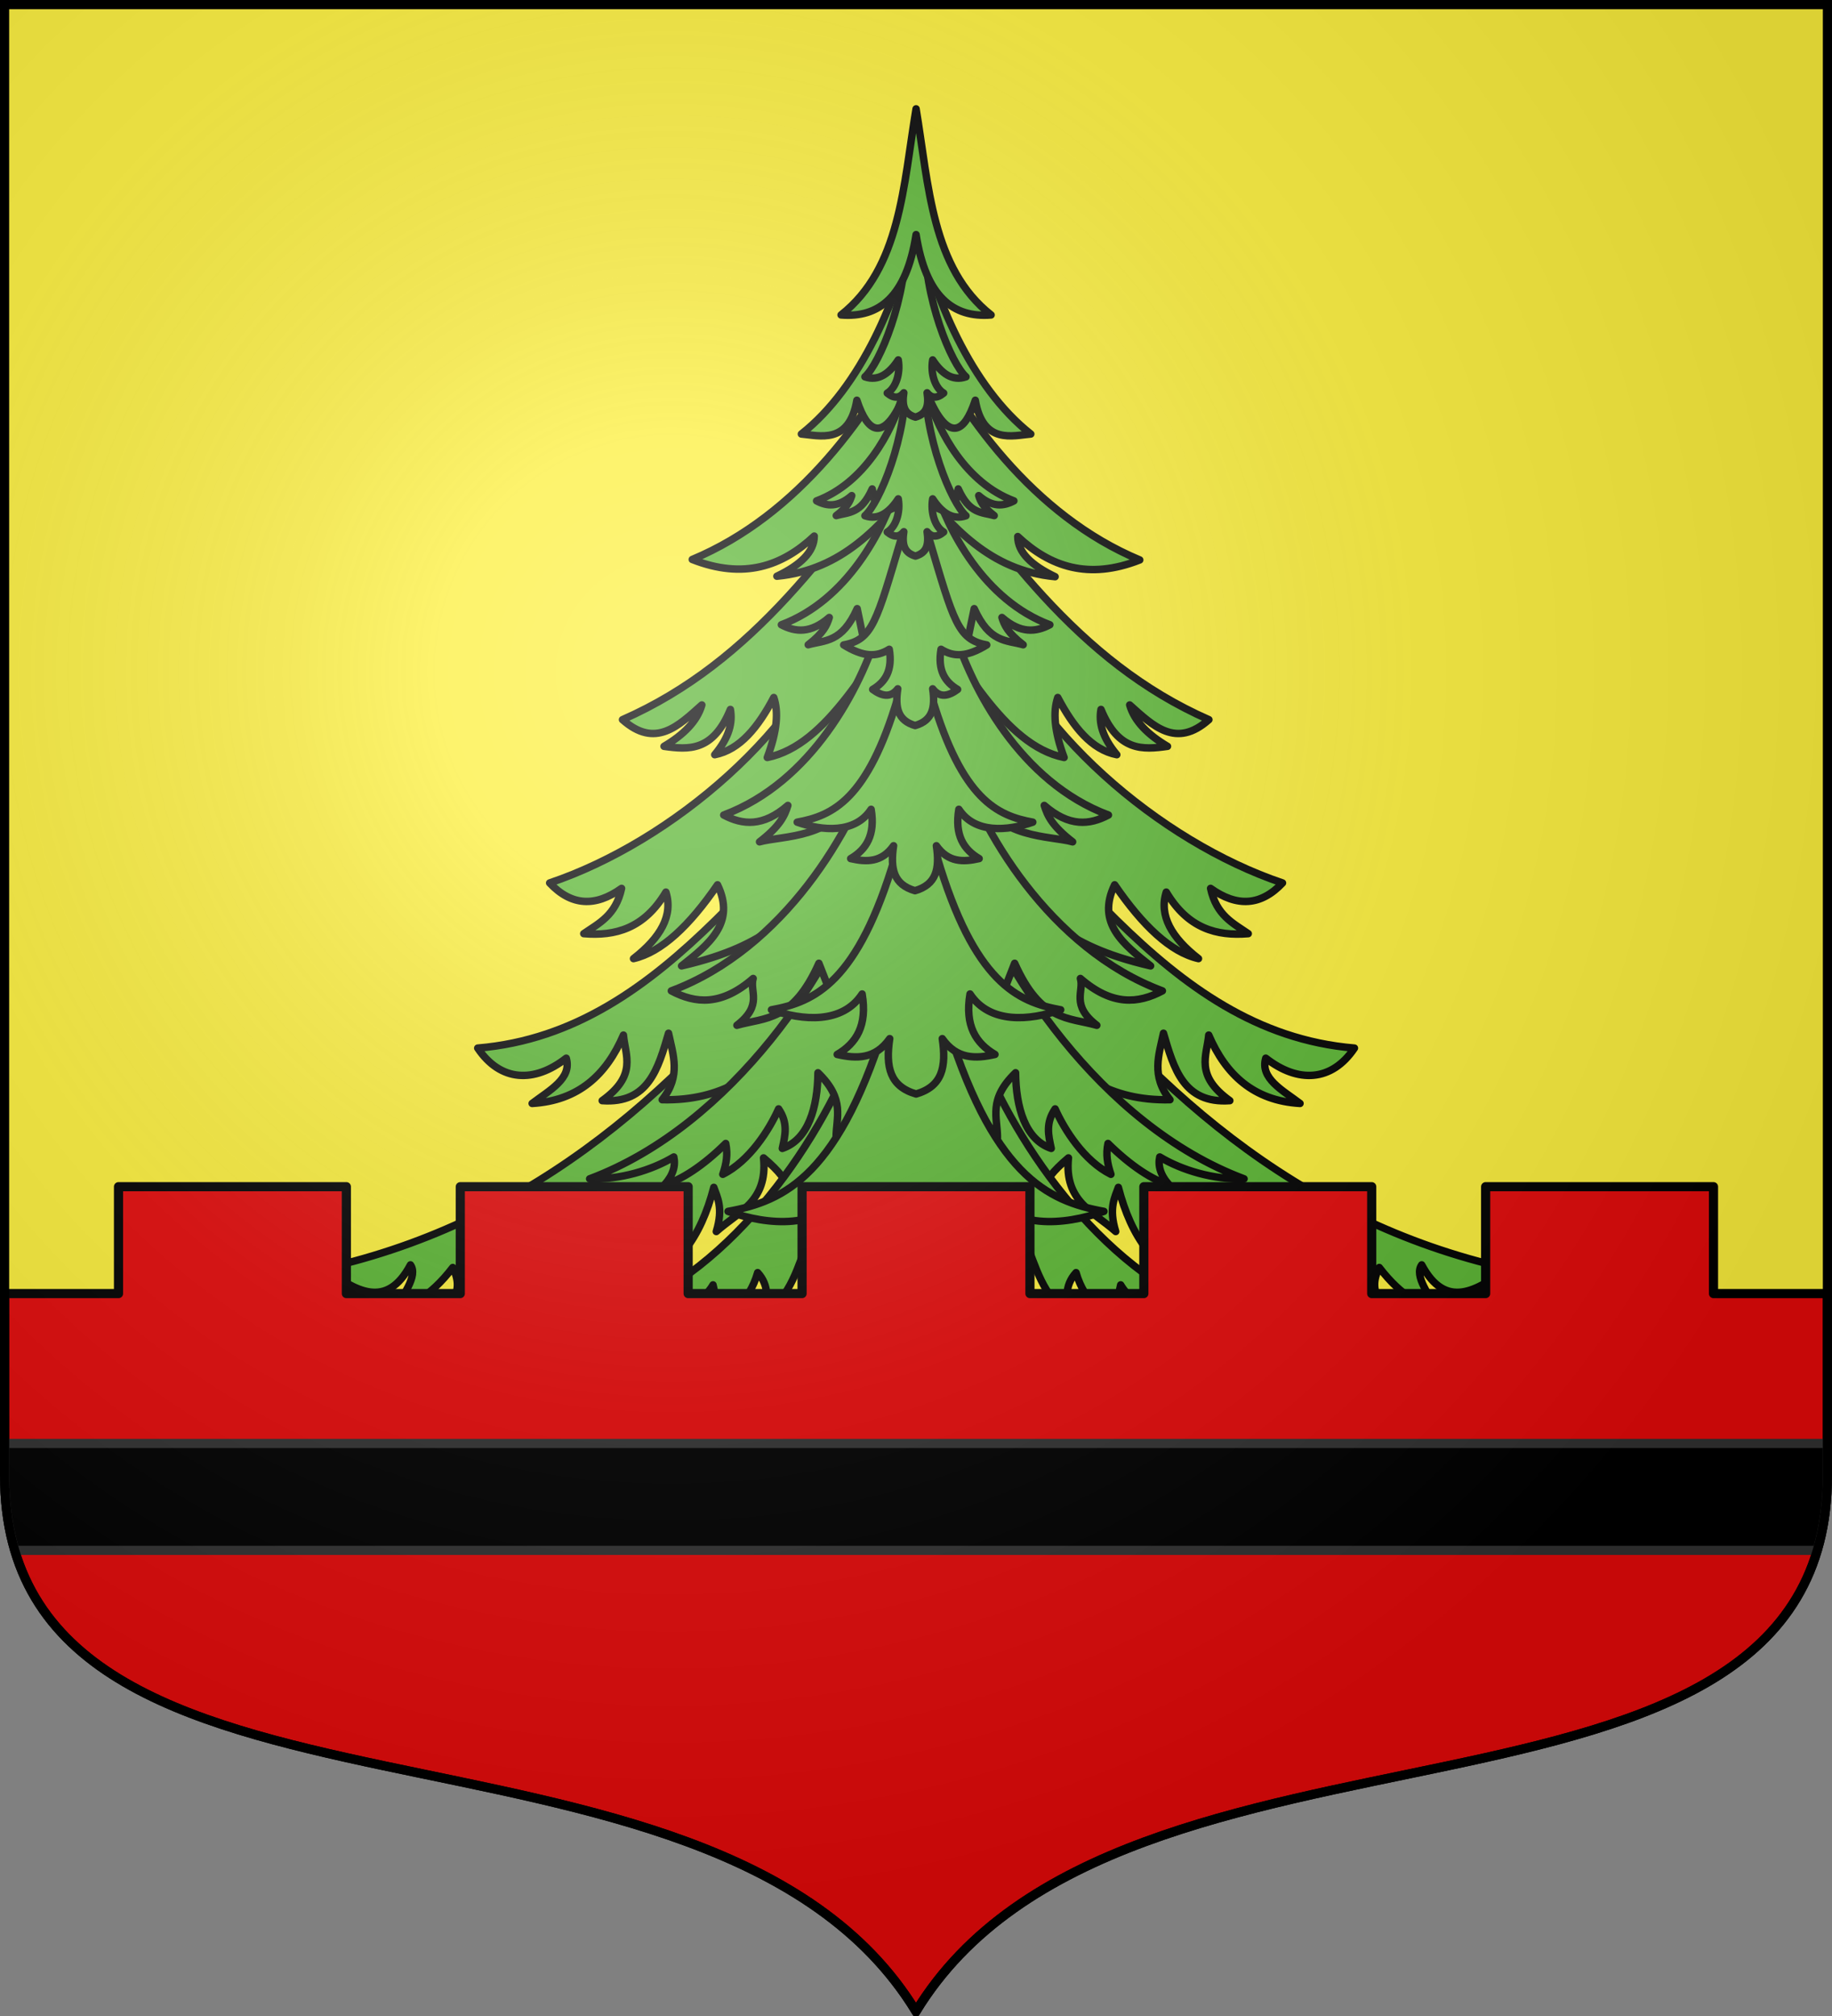 <svg xmlns="http://www.w3.org/2000/svg" xmlns:xlink="http://www.w3.org/1999/xlink" width="600" height="660" version="1.0"><rect width="100%" height="100%" fill="#808080" stroke="none"/><defs><radialGradient id="b" cx="-80" cy="-80" r="405" gradientUnits="userSpaceOnUse"><stop offset="0" style="stop-color:#fff;stop-opacity:.31"/><stop offset=".19" style="stop-color:#fff;stop-opacity:.25"/><stop offset=".6" style="stop-color:#6b6b6b;stop-opacity:.125"/><stop offset="1" style="stop-color:#000;stop-opacity:.125"/></radialGradient><path id="a" d="M-298.5-298.5V183c0 129.055 231.64 65.948 298.5 175.5C66.86 248.948 298.5 312.055 298.5 183v-481.5z"/></defs><g transform="translate(0 -392.362)"><use xlink:href="#a" width="744.094" height="1052.362" style="fill:#fcef3c" transform="translate(300 692.362)"/><path d="m-269.662 1622.263-21.48.476c-25.339 33.867-56.29 61.759-99.437 71.421 6.377 4.654 12.683 8.453 17.578-.73 1.61 2.26-1.574 6.306-3.776 9.995 3.893-1.98 7.583-3.15 12.437-9.455 2.791 5.6-1.14 8.116-4.695 10.787 7.127.065 12.546-3.618 17.165-9.074 1.322 4.845-2.254 7.238-4.728 10.185 5.76-2.37 11.528-4.727 14.341-11.517 1.855 2.485 1.332 5.78.19 9.264 10.186-3.297 11.96-10.084 13.803-16.816 3.685 4.458 2.12 7.196 1.491 10.217 8.196-2.246 13.202-9.155 15.864-19.45.67 1.975 2.011 4.164.508 9.043 4.52-4.047 10.566-6.135 9.677-15.071 6.624 5.572 5.176 7.513 5.68 10.756l25.541-12.089 25.541 12.089c.503-3.243-.976-5.184 5.648-10.756-.889 8.936 5.157 11.024 9.677 15.07-1.503-4.878-.13-7.067.54-9.042 2.662 10.295 7.636 17.204 15.832 19.45-.628-3.02-2.163-5.759 1.523-10.217 1.843 6.732 3.585 13.52 13.77 16.816-1.14-3.484-1.664-6.779.19-9.264 2.814 6.79 8.582 9.147 14.342 11.517-2.474-2.947-6.018-5.34-4.696-10.185 4.618 5.456 10.038 9.139 17.165 9.074-3.554-2.671-7.518-5.187-4.727-10.787 4.855 6.306 8.576 7.475 12.47 9.455-2.203-3.689-5.387-7.736-3.777-9.995 4.895 9.183 11.17 5.384 17.546.73-43.147-9.662-74.098-37.554-99.437-71.42l-21.448-.477z" style="fill:#5ab532;fill-opacity:1;stroke:#000;stroke-width:1.523;stroke-linecap:round;stroke-linejoin:round;stroke-miterlimit:4;stroke-dasharray:none;stroke-opacity:1" transform="matrix(1.6 0 0 1.6 731.23 -1903.03)"/><path d="M-269.503 1582.254c-29.738 22.597-49.893 63.5-89.728 66.82 4.654 6.93 11.58 7.194 18.117 2.062 1.22 4.148-3.415 6.553-6.98 9.265 9.504-.561 15.214-5.892 18.688-13.992.385 4.238 2.87 8.232-4.347 13.42 9.466.673 11.474-6.621 13.58-13.801.918 4.394 2.609 8.735-1.301 13.612 12.57.28 19.27-5.569 24.716-10.756l27.255-1.523 27.223 1.523c5.446 5.187 12.177 11.036 24.748 10.756-3.91-4.878-2.251-9.218-1.332-13.612 2.105 7.18 4.113 14.474 13.58 13.802-7.219-5.189-4.7-9.183-4.316-13.421 3.474 8.1 9.184 13.43 18.688 13.992-3.565-2.712-8.232-5.117-7.012-9.265 6.538 5.132 13.495 4.869 18.15-2.062-39.836-3.32-59.992-44.223-89.729-66.82" style="fill:#5ab532;fill-opacity:1;stroke:#000;stroke-width:1.523;stroke-linecap:round;stroke-linejoin:round;stroke-miterlimit:4;stroke-dasharray:none;stroke-opacity:1" transform="matrix(1.6 0 0 1.6 731.23 -1903.03)"/><path d="m-269.503 1559.028-14.786.223c-7.938 24.372-35.1 47.575-60.22 56.032 4.4 4.685 9.314 4.982 14.722 1.11-1.186 5.523-4.628 7.118-7.742 9.265 6.443.541 12.376-1.033 16.816-8.503 1.515 4.796-1.104 9.319-6.631 13.612 5.725-1.309 11.471-6.753 17.197-15.103 3.785 7.835-1.818 12.195-7.361 16.594 18.99-4.392 21.286-11.046 30.396-16.784l17.609-3.745 17.61 3.745c9.109 5.738 11.404 12.392 30.395 16.784-5.543-4.399-11.146-8.759-7.36-16.594 5.725 8.35 11.439 13.794 17.164 15.103-5.527-4.293-8.114-8.816-6.6-13.612 4.44 7.47 10.342 9.044 16.785 8.503-3.114-2.147-6.524-3.742-7.71-9.264 5.408 3.871 10.321 3.574 14.722-1.11-25.12-8.458-52.314-31.66-60.252-56.033z" style="fill:#5ab532;fill-opacity:1;stroke:#000;stroke-width:1.523;stroke-linecap:round;stroke-linejoin:round;stroke-miterlimit:4;stroke-dasharray:none;stroke-opacity:1" transform="matrix(1.6 0 0 1.6 731.23 -1903.03)"/><path d="M-269.63 1522.985v.159c-16.814 23.053-32.932 46.87-59.967 58.729 6.744 5.993 11.457 1.263 16.245-3.014-.974 3.366-3.75 6.11-7.742 8.471 5.038.7 10.02 1.111 13.58-7.551.473 2.642-.165 5.619-3.204 9.265 5.18-1.015 8.91-5.685 12.088-11.708.983 2.904.703 6.86-1.332 12.279 12.336-2.487 20.883-19.527 30.395-32.84 9.513 13.313 18.028 30.353 30.365 32.84-2.036-5.42-2.284-9.375-1.301-12.28 3.178 6.024 6.907 10.694 12.088 11.709-3.04-3.646-3.709-6.623-3.236-9.265 3.56 8.662 8.574 8.25 13.612 7.551-3.993-2.36-6.768-5.105-7.742-8.471 4.788 4.277 9.469 9.007 16.213 3.014-27.034-11.86-43.121-35.676-59.935-58.73v-.158c-.023.03-.041.064-.064.095-.022-.03-.04-.064-.063-.095" style="fill:#5ab532;fill-opacity:1;stroke:#000;stroke-width:1.523;stroke-linecap:round;stroke-linejoin:round;stroke-miterlimit:4;stroke-dasharray:none;stroke-opacity:1" transform="matrix(1.6 0 0 1.6 731.23 -1903.03)"/><path d="M-269.503 1500.711c-9.207 18.725-24.115 39.34-45.816 48.386 10.516 4.14 18.396 1.38 24.97-4.79.014 3.216-2.798 5.912-7.646 8.217 13.422-1.274 21.014-10.161 28.492-19.164v.095c7.478 9.003 15.038 17.89 28.46 19.164-4.848-2.305-7.66-5-7.646-8.217 6.574 6.171 14.454 8.93 24.97 4.79-21.7-9.046-36.578-29.66-45.784-48.385z" style="fill:#5ab532;fill-opacity:1;stroke:#000;stroke-width:1.523;stroke-linecap:round;stroke-linejoin:round;stroke-miterlimit:4;stroke-dasharray:none;stroke-opacity:1" transform="matrix(1.6 0 0 1.6 731.23 -1903.03)"/><path d="M-269.503 1479.231c-3.443 16.227-11.311 34.625-23.48 44.198 3.621.295 9.787 2.253 11.36-6.917 4.826 14.687 11.06-2.732 12.12-9.518 1.06 6.786 7.294 24.205 12.12 9.518 1.573 9.17 7.739 7.213 11.36 6.917-12.169-9.573-20.037-27.971-23.48-44.198M-269.344 1642.03l-10.312.603c-6.133 20.084-23.299 47.71-46.673 58.825 6.096 2.514 12.476.826 15.262-3.935.39 1.753 1.227 4.351-.445 7.964 3.376-.952 7.84-4.385 9.582-10.47 2.455 2.66 2.023 5.933 1.27 8.186 5.515-2.747 7.126-10.214 9.01-14.437 1.98 2.939 2.302 8.026 1.714 10.756 9.372-2.415 14.104-15.16 20.592-23.986 6.487 8.826 11.219 21.571 20.591 23.986-.587-2.73-.298-7.817 1.682-10.756 1.884 4.223 3.527 11.69 9.043 14.437-.754-2.253-1.186-5.525 1.269-8.186 1.741 6.085 6.206 9.518 9.582 10.47-1.672-3.613-.834-6.212-.444-7.964 2.785 4.761 9.134 6.45 15.23 3.935-23.375-11.115-40.54-38.741-46.673-58.825z" style="fill:#5ab532;fill-opacity:1;stroke:#000;stroke-width:1.523;stroke-linecap:round;stroke-linejoin:round;stroke-miterlimit:4;stroke-dasharray:none;stroke-opacity:1" transform="matrix(1.6 0 0 1.6 731.23 -1903.03)"/><path d="m-269.344 1611.57-10.312.604c-6.133 20.083-27.287 52.666-56.667 63.647 6.243.2 12.695-1.75 17.228-4.474.39 1.752-.098 3.668-1.903 5.68 3.375-.952 7.855-3.823 12.532-8.44.453 2.26.151 4.062-.602 6.314 5.515-2.747 9.538-9.167 11.422-13.39 1.98 2.94 1.35 5.36.761 8.091 5.34-1.802 7.221-8.418 7.298-15.483 5.671 5.473 3.691 9.15 3.712 13.294l16.53-22.337 16.5 22.337c.02-4.144-1.96-7.82 3.712-13.294.076 7.065 1.958 13.681 7.297 15.483-.588-2.73-1.187-5.152.793-8.09 1.884 4.222 5.907 10.642 11.423 13.389-.754-2.252-1.055-4.054-.603-6.314 4.678 4.617 9.125 7.488 12.5 8.44-1.804-2.012-2.292-3.928-1.903-5.68 4.534 2.724 11.018 4.674 17.26 4.474-29.38-10.981-50.565-43.564-56.698-63.647z" style="fill:#5ab532;fill-opacity:1;stroke:#000;stroke-width:1.523;stroke-linecap:round;stroke-linejoin:round;stroke-miterlimit:4;stroke-dasharray:none;stroke-opacity:1" transform="matrix(1.6 0 0 1.6 731.23 -1903.03)"/><path d="m-269.344 1588.219-8.091.476c-4.806 15.736-19.147 40.067-42.167 48.671 4.94 2.622 10.26 3.114 16.752-2.538-.804 2.63 2.076 5.418-3.331 9.582 5.843-1.648 11.434-.699 16.784-12.692l2.856 7.298 17.197-8.63 17.165 8.63 2.855-7.298c5.35 11.993 10.973 11.044 16.816 12.692-5.407-4.165-2.559-6.952-3.363-9.582 6.492 5.652 11.844 5.16 16.785 2.538-23.02-8.604-37.394-32.935-42.2-48.671z" style="fill:#5ab532;fill-opacity:1;stroke:#000;stroke-width:1.523;stroke-linecap:round;stroke-linejoin:round;stroke-miterlimit:4;stroke-dasharray:none;stroke-opacity:1" transform="matrix(1.6 0 0 1.6 731.23 -1903.03)"/><path d="m-269.503 1562.9-7.615.285c-3.765 12.33-13.723 31.46-31.76 38.201 3.87 2.054 8.049 2.462 13.135-1.967-.63 2.06-1.569 4.193-5.806 7.456 4.578-1.291 15.353-.534 19.545-9.931l12.501-1.015 12.501 1.015c4.192 9.397 14.966 8.64 19.545 9.931-4.237-3.263-5.177-5.396-5.807-7.456 5.087 4.429 9.265 4.021 13.136 1.967-18.037-6.741-28.027-25.871-31.792-38.201z" style="fill:#5ab532;fill-opacity:1;stroke:#000;stroke-width:1.523;stroke-linecap:round;stroke-linejoin:round;stroke-miterlimit:4;stroke-dasharray:none;stroke-opacity:1" transform="matrix(1.6 0 0 1.6 731.23 -1903.03)"/><path d="m-269.662 1533.71-3.68.221c-2.81 9.2-10.274 23.494-23.733 28.524 2.888 1.533 6.008 1.814 9.804-1.491-.47 1.538-1.153 3.15-4.315 5.584 3.416-.963 6.898-.38 10.026-7.393l1.491 7.171 10.47-4.442 10.503 4.442 1.491-7.17c3.129 7.011 6.61 6.429 10.026 7.392-3.161-2.435-3.876-4.046-4.346-5.584 3.795 3.305 6.915 3.024 9.804 1.491-13.46-5.03-20.892-19.323-23.702-28.524l-3.68-.222z" style="fill:#5ab532;fill-opacity:1;stroke:#000;stroke-width:1.523;stroke-linecap:round;stroke-linejoin:round;stroke-miterlimit:4;stroke-dasharray:none;stroke-opacity:1" transform="matrix(1.6 0 0 1.6 731.23 -1903.03)"/><path d="m-269.725 1515.973-2.729.19c-2.065 6.764-7.525 17.243-17.419 20.941 2.124 1.127 4.412 1.35 7.203-1.079-.346 1.13-.85 2.303-3.173 4.093 2.511-.708 5.061-.303 7.36-5.457l1.08 5.299 7.741-3.268 7.71 3.268 1.08-5.3c2.299 5.155 4.849 4.75 7.36 5.458-2.324-1.79-2.827-2.962-3.173-4.093 2.79 2.43 5.08 2.206 7.203 1.079-9.894-3.698-15.354-14.178-17.42-20.94l-2.728-.191zM-275.119 1641.935c-9.874 33.207-21.28 38.459-32.87 40.55 8.309 2.91 18.905 3.798 24.145-4.19 1.434 8.406-1.58 13.113-6.663 16.087 5.161 1.173 10.123 1.317 13.992-4.188-1.142 7.538.052 12.684 7.012 14.69 6.96-2.006 8.123-7.152 6.98-14.69 3.87 5.505 8.83 5.361 13.993 4.188-5.083-2.974-8.066-7.681-6.632-16.086 5.24 7.987 15.805 7.098 24.114 4.188-11.591-2.09-22.996-7.342-32.87-40.549h-11.201" style="fill:#5ab532;fill-opacity:1;stroke:#000;stroke-width:1.523;stroke-linecap:round;stroke-linejoin:round;stroke-miterlimit:4;stroke-dasharray:none;stroke-opacity:1" transform="matrix(1.6 0 0 1.6 731.23 -1903.03)"/><path d="M-273.818 1610.016c-7.599 25.553-16.368 29.613-25.288 31.221 6.394 2.24 14.53 2.91 18.561-3.236 1.104 6.467-1.197 10.085-5.108 12.374 3.972.902 7.779 1 10.756-3.236-.879 5.8.039 9.783 5.394 11.327 5.355-1.544 6.241-5.527 5.362-11.327 2.977 4.236 6.816 4.138 10.788 3.236-3.911-2.289-6.212-5.907-5.109-12.374 4.032 6.146 12.168 5.475 18.562 3.236-8.92-1.608-17.69-5.668-25.288-31.22h-8.631" style="fill:#5ab532;fill-opacity:1;stroke:#000;stroke-width:1.523;stroke-linecap:round;stroke-linejoin:round;stroke-miterlimit:4;stroke-dasharray:none;stroke-opacity:1" transform="matrix(1.6 0 0 1.6 731.23 -1903.03)"/><path d="M-273.247 1577.4c-6.189 20.812-13.327 24.135-20.592 25.445 5.208 1.824 11.85 2.373 15.135-2.633.899 5.268-1.003 8.226-4.188 10.09 3.235.735 6.363.817 8.788-2.634-.716 4.725.017 7.944 4.379 9.202 4.362-1.258 5.094-4.477 4.378-9.202 2.425 3.45 5.522 3.369 8.757 2.634-3.185-1.864-5.055-4.822-4.156-10.09 3.284 5.006 9.926 4.457 15.135 2.633-7.265-1.31-14.435-4.633-20.624-25.446h-7.012" style="fill:#5ab532;fill-opacity:1;stroke:#000;stroke-width:1.523;stroke-linecap:round;stroke-linejoin:round;stroke-miterlimit:4;stroke-dasharray:none;stroke-opacity:1" transform="matrix(1.6 0 0 1.6 731.23 -1903.03)"/><path d="M-272.549 1544.846c-5.04 16.952-5.854 20.667-11.771 21.734 3.994 2.475 6.703 2.54 9.328.888.732 4.29-.8 6.7-3.395 8.218 1.893 1.39 3.66 1.793 5.14-.127-.583 3.848 0 6.495 3.554 7.52 3.552-1.025 4.168-3.672 3.585-7.52 1.48 1.92 3.216 1.517 5.108.127-2.595-1.518-4.127-3.927-3.395-8.218 2.626 1.652 5.366 1.587 9.36-.888-5.917-1.067-6.762-4.782-11.803-21.734h-5.711" style="fill:#5ab532;fill-opacity:1;stroke:#000;stroke-width:1.523;stroke-linecap:round;stroke-linejoin:round;stroke-miterlimit:4;stroke-dasharray:none;stroke-opacity:1" transform="matrix(1.6 0 0 1.6 731.23 -1903.03)"/><path d="M-271.534 1510.833c.305 13.299-5.54 26.785-8.44 29.317 2.815.986 5.048-.754 6.822-3.458.486 2.846-.531 5.782-2.253 6.79 1.42 1.185 2.512 1.013 3.395-.064-.386 2.553.023 4.302 2.38 4.981 2.357-.68 2.767-2.428 2.38-4.981.883 1.077 1.975 1.249 3.395.064-1.722-1.008-2.739-3.944-2.253-6.79 1.774 2.705 4.007 4.444 6.822 3.458-2.9-2.532-8.745-16.018-8.44-29.317h-3.808" style="fill:#5ab532;fill-opacity:1;stroke:#000;stroke-width:1.523;stroke-linecap:round;stroke-linejoin:round;stroke-miterlimit:4;stroke-dasharray:none;stroke-opacity:1" transform="matrix(1.6 0 0 1.6 731.23 -1903.03)"/><path d="M-271.534 1482.404c.305 13.299-5.54 26.785-8.44 29.317 2.815.986 5.048-.753 6.822-3.458.486 2.846-.531 5.783-2.253 6.79 1.42 1.185 2.512 1.013 3.395-.064-.386 2.553.023 4.302 2.38 4.982 2.357-.68 2.767-2.429 2.38-4.982.883 1.077 1.975 1.249 3.395.064-1.722-1.008-2.739-3.944-2.253-6.79 1.774 2.705 4.007 4.444 6.822 3.458-2.9-2.532-8.745-16.018-8.44-29.317h-3.808" style="fill:#5ab532;fill-opacity:1;stroke:#000;stroke-width:1.523;stroke-linecap:round;stroke-linejoin:round;stroke-miterlimit:4;stroke-dasharray:none;stroke-opacity:1" transform="matrix(1.6 0 0 1.6 731.23 -1903.03)"/><path d="M-269.503 1456.894c-2.612 15.655-3.189 32.594-15.357 42.168 7.757.633 13.368-3.711 15.357-16.436 1.989 12.725 7.6 17.069 15.357 16.436-12.169-9.574-12.745-26.513-15.357-42.168" style="fill:#5ab532;fill-opacity:1;stroke:#000;stroke-width:1.523;stroke-linecap:round;stroke-linejoin:round;stroke-miterlimit:4;stroke-dasharray:none;stroke-opacity:1" transform="matrix(1.6 0 0 1.6 731.23 -1903.03)"/><path d="M38.813 388.5v35H1.5V483c0 129.055 231.64 65.948 298.5 175.5 66.86-109.552 298.5-46.445 298.5-175.5v-59.5h-37.312v-35h-74.625v35H449.25v-35h-74.625v35h-37.312v-35h-74.625v35h-37.313v-35H150.75v35h-37.312v-35z" style="opacity:1;fill:#e20909;fill-opacity:1;fill-rule:nonzero;stroke:#000;stroke-width:3;stroke-linecap:square;stroke-linejoin:round;stroke-miterlimit:4;stroke-dasharray:none;stroke-dashoffset:0;stroke-opacity:1" transform="translate(0 392.362)"/><path d="M1.5 472.563V483c0 9.102 1.178 17.244 3.344 24.563h590.312c2.166-7.319 3.344-15.461 3.344-24.563v-10.437z" style="opacity:1;fill:#000;fill-opacity:1;fill-rule:nonzero;stroke:#313131;stroke-width:3;stroke-linecap:square;stroke-linejoin:round;stroke-miterlimit:4;stroke-dasharray:none;stroke-dashoffset:0;stroke-opacity:1" transform="translate(0 392.362)"/></g><use xlink:href="#a" width="744.094" height="1052.362" style="fill:url(#b)" transform="translate(300 300)"/><use xlink:href="#a" width="744.094" height="1052.362" style="fill:none;stroke:#000;stroke-width:3" transform="translate(300 300)"/></svg>